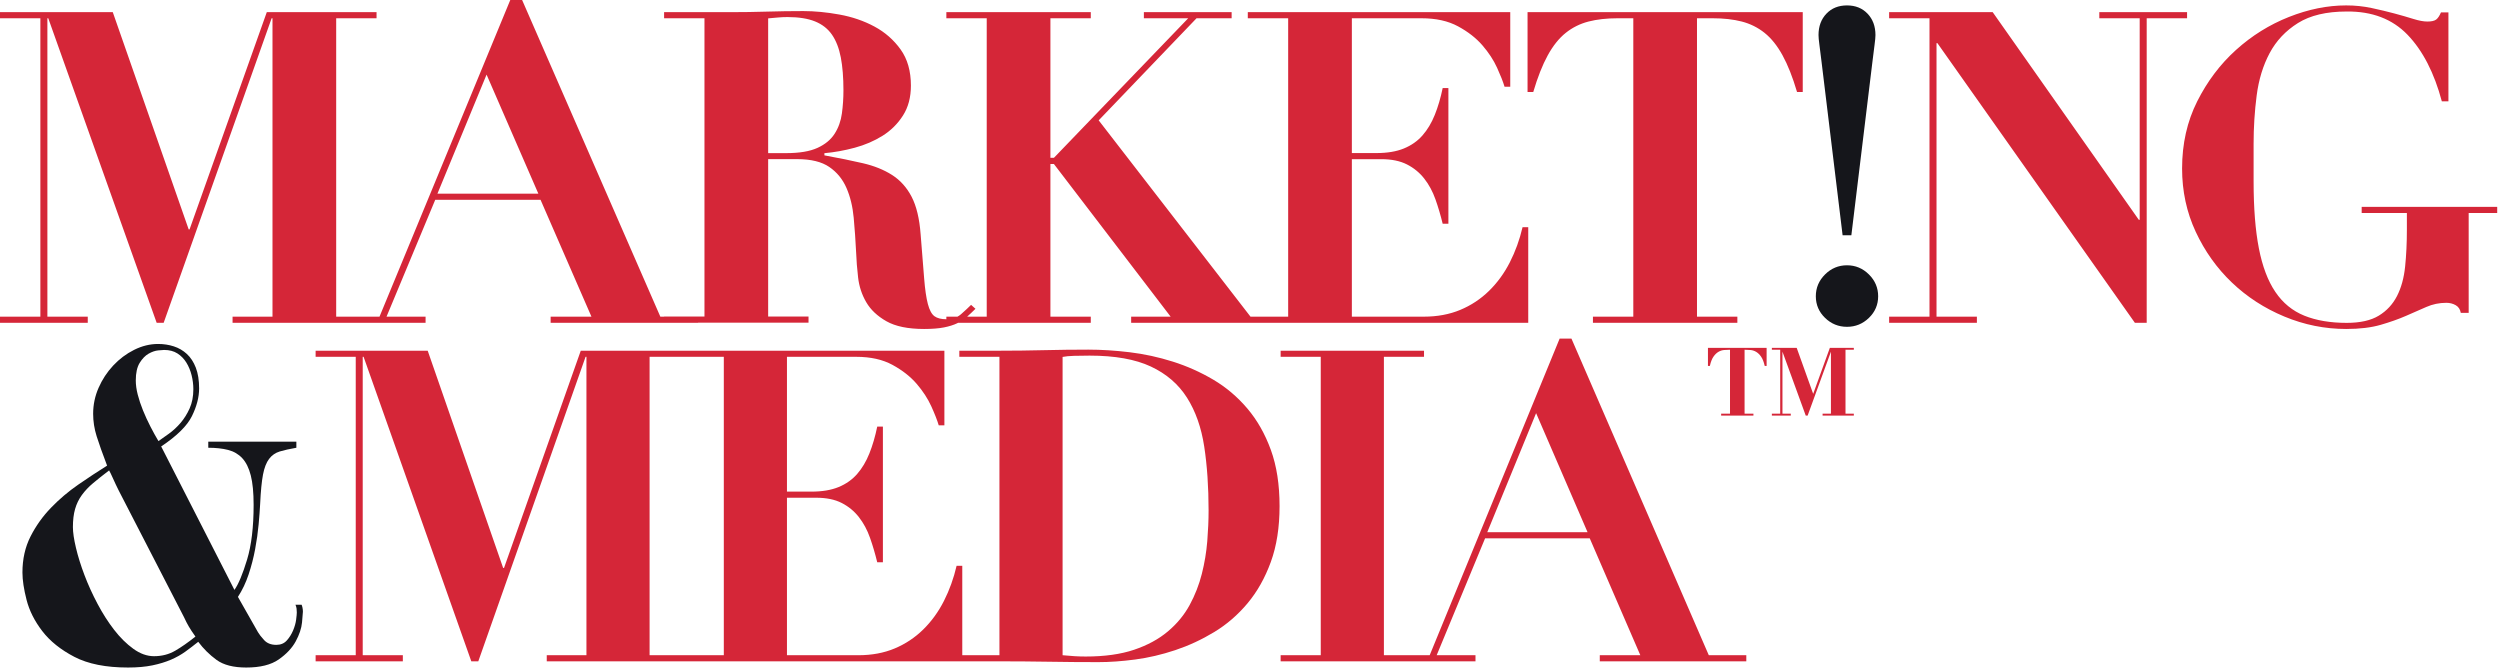 <?xml version="1.0" encoding="UTF-8"?> <svg xmlns="http://www.w3.org/2000/svg" width="772" height="207" viewBox="0 0 772 207" fill="none"><g clip-path="url(#clip0_466_638)"><path d="M54.092 200.949C52.161 202.072 49.984 202.633 47.561 202.633C45.406 202.633 43.273 201.871 41.164 200.344C39.055 198.819 37.079 196.865 35.24 194.486C33.398 192.108 31.693 189.437 30.122 186.473C28.55 183.51 27.204 180.549 26.082 177.585C24.959 174.623 24.083 171.817 23.456 169.169C22.826 166.52 22.513 164.39 22.513 162.772C22.513 160.617 22.737 158.755 23.186 157.183C23.634 155.614 24.331 154.176 25.273 152.875C26.216 151.572 27.383 150.337 28.774 149.172C30.165 148.004 31.805 146.703 33.69 145.265C33.959 145.715 34.363 146.545 34.902 147.757C35.441 148.969 36.025 150.204 36.654 151.46L56.853 190.648C57.3 191.636 57.772 192.557 58.267 193.409C58.76 194.262 59.456 195.317 60.354 196.573C58.109 198.369 56.022 199.828 54.092 200.949ZM43.142 112.038C43.949 110.736 44.87 109.793 45.902 109.21C46.935 108.627 47.922 108.289 48.864 108.199C49.807 108.109 50.413 108.064 50.683 108.064C52.298 108.064 53.668 108.423 54.79 109.142C55.913 109.861 56.832 110.804 57.55 111.97C58.269 113.137 58.807 114.439 59.167 115.875C59.526 117.313 59.706 118.749 59.706 120.184C59.706 122.429 59.324 124.404 58.561 126.109C57.798 127.815 56.855 129.319 55.733 130.621C54.61 131.923 53.42 133.022 52.164 133.921C50.906 134.82 49.829 135.583 48.932 136.21C48.123 134.864 47.293 133.361 46.44 131.699C45.587 130.038 44.824 128.378 44.151 126.716C43.478 125.055 42.938 123.439 42.535 121.867C42.131 120.297 41.93 118.837 41.93 117.491C41.93 115.158 42.333 113.34 43.142 112.038ZM93.133 186.744H91.247C91.427 187.193 91.539 187.597 91.584 187.956C91.629 188.316 91.652 188.72 91.652 189.169C91.652 189.528 91.584 190.245 91.449 191.323C91.314 192.4 91 193.523 90.506 194.69C90.013 195.856 89.362 196.89 88.555 197.786C87.746 198.685 86.669 199.133 85.323 199.133C83.706 199.133 82.449 198.64 81.552 197.653C80.654 196.667 80.026 195.857 79.667 195.228L73.471 184.321C74.818 182.256 75.918 179.945 76.771 177.386C77.623 174.828 78.297 172.224 78.79 169.575C79.284 166.927 79.643 164.368 79.868 161.898C80.092 159.431 80.25 157.298 80.34 155.504C80.519 151.644 80.811 148.659 81.215 146.549C81.618 144.44 82.247 142.823 83.1 141.7C83.953 140.577 85.053 139.815 86.399 139.41C87.746 139.007 89.452 138.625 91.517 138.267V136.381H64.315V138.267C66.648 138.267 68.691 138.492 70.441 138.94C72.191 139.39 73.651 140.241 74.818 141.498C75.984 142.756 76.86 144.528 77.444 146.817C78.027 149.107 78.32 152.136 78.32 155.907C78.32 162.729 77.646 168.364 76.299 172.808C74.953 177.252 73.651 180.372 72.394 182.167L49.771 137.863C54.618 134.631 57.782 131.51 59.264 128.503C60.746 125.495 61.487 122.645 61.487 119.952C61.487 117.439 61.149 115.306 60.477 113.556C59.802 111.806 58.881 110.392 57.715 109.314C56.548 108.237 55.202 107.452 53.676 106.957C52.149 106.464 50.534 106.216 48.828 106.216C46.314 106.216 43.845 106.823 41.42 108.034C38.996 109.246 36.842 110.862 34.957 112.882C33.071 114.903 31.568 117.192 30.445 119.75C29.323 122.309 28.763 124.979 28.763 127.762C28.763 130.096 29.121 132.408 29.84 134.697C30.557 136.986 31.634 140.016 33.071 143.786C30.199 145.583 27.235 147.536 24.181 149.645C21.126 151.755 18.318 154.133 15.758 156.783C13.196 159.431 11.084 162.393 9.423 165.669C7.76 168.947 6.93 172.649 6.93 176.779C6.93 179.114 7.355 181.941 8.209 185.263C9.064 188.584 10.681 191.793 13.061 194.891C15.441 197.988 18.743 200.636 22.966 202.836C27.189 205.033 32.712 206.133 39.536 206.133C42.409 206.133 44.922 205.908 47.077 205.46C49.23 205.01 51.138 204.428 52.799 203.71C54.461 202.992 55.941 202.161 57.243 201.219C58.545 200.276 59.87 199.267 61.217 198.188C62.832 200.343 64.717 202.207 66.872 203.777C69.027 205.347 72.079 206.133 76.03 206.133C80.34 206.133 83.683 205.303 86.062 203.644C88.441 201.984 90.193 200.121 91.315 198.057C92.437 195.992 93.088 194.04 93.268 192.198C93.448 190.357 93.537 189.259 93.537 188.898C93.537 188.451 93.492 188.024 93.402 187.62C93.312 187.217 93.223 186.924 93.133 186.744ZM562.503 19.177L568.995 72.64H571.7L578.194 19.177C578.465 16.933 578.688 15.139 578.87 13.792C579.05 12.445 579.142 11.457 579.142 10.828C579.142 8.136 578.328 5.935 576.706 4.229C575.082 2.524 572.965 1.671 570.35 1.671C567.735 1.671 565.615 2.524 563.992 4.229C562.367 5.935 561.559 8.136 561.559 10.828C561.559 11.457 561.647 12.445 561.828 13.792C562.01 15.139 562.232 16.933 562.503 19.177ZM577.126 84.752C575.227 82.865 572.971 81.921 570.35 81.921C567.727 81.921 565.471 82.865 563.571 84.752C561.672 86.638 560.726 88.884 560.726 91.489C560.726 94.094 561.672 96.318 563.571 98.159C565.471 99.999 567.727 100.921 570.35 100.921C572.971 100.921 575.227 99.999 577.126 98.159C579.026 96.318 579.975 94.094 579.975 91.489C579.975 88.884 579.026 86.638 577.126 84.752Z" fill="#15161B"></path><path d="M559.912 121.627L554.817 107.414H547.151V108.004H549.725V127.741H547.151V128.33H552.995V127.741H550.421V108.593L557.612 128.33H558.2L565.392 108.593V127.741H562.817V128.33H572.464V127.741H569.892V108.004H572.464V107.414H565.059L559.912 121.627ZM527.415 112.991H528.003C528.289 111.74 528.664 110.783 529.131 110.122C529.593 109.461 530.104 108.969 530.659 108.647C531.211 108.326 531.792 108.138 532.401 108.085C533.009 108.031 533.617 108.004 534.225 108.004V127.741H531.489V128.33H541.459V127.741H538.725V108.004C539.331 108.004 539.941 108.031 540.547 108.085C541.156 108.138 541.737 108.326 542.289 108.647C542.844 108.969 543.355 109.461 543.817 110.122C544.284 110.783 544.659 111.74 544.945 112.991H545.533V107.414H527.415V112.991ZM459.265 164.35L474.349 127.581L490.241 164.35H459.265ZM485.259 104.55H481.62L441.489 202.332H427.349V110.185H439.737V108.3H395.459V110.185H407.849V202.332H395.459V204.217H455.631V202.332H443.647L458.593 166.24H490.915L506.533 202.332H494.011V204.217H539.259V202.332H527.677L485.259 104.55ZM372.807 167.116C372.537 170.484 371.976 173.85 371.125 177.217C370.272 180.584 369.016 183.793 367.357 186.845C365.696 189.897 363.453 192.615 360.628 194.993C357.803 197.372 354.325 199.257 350.197 200.648C346.071 202.04 341.091 202.735 335.26 202.735C333.107 202.735 330.729 202.602 328.128 202.332V110.219C329.025 110.039 330.192 109.927 331.627 109.883C333.061 109.839 334.677 109.815 336.472 109.815C344.276 109.815 350.58 110.938 355.379 113.182C360.179 115.427 363.903 118.636 366.549 122.81C369.195 126.985 370.968 132.013 371.864 137.893C372.761 143.775 373.211 150.351 373.211 157.621C373.211 160.586 373.076 163.75 372.807 167.116ZM223.513 202.332H200.593V110.185H223.513V202.332ZM385.172 126.137C382.123 122.549 378.625 119.588 374.68 117.254C370.733 114.921 366.563 113.059 362.168 111.668C357.773 110.278 353.335 109.313 348.851 108.774C344.365 108.236 340.107 107.966 336.071 107.966C331.496 107.966 326.921 108.023 322.349 108.133C317.775 108.245 313.2 108.3 308.628 108.3H296.239V110.185H308.628V202.332H297.151V174.715H295.399C294.501 178.576 293.2 182.192 291.495 185.56C289.788 188.927 287.656 191.868 285.097 194.383C282.539 196.898 279.599 198.851 276.277 200.243C272.953 201.636 269.228 202.332 265.1 202.332H243.013V153.699H252.037C255.177 153.699 257.804 154.238 259.913 155.316C262.023 156.393 263.796 157.852 265.233 159.693C266.669 161.535 267.815 163.669 268.667 166.093C269.52 168.517 270.261 171.032 270.891 173.636H272.64V131.74H270.891C270.261 134.795 269.452 137.557 268.465 140.026C267.479 142.496 266.221 144.607 264.695 146.357C263.168 148.109 261.261 149.456 258.972 150.399C256.683 151.341 253.877 151.814 250.556 151.814H243.013V110.185H264.427C268.825 110.185 272.551 111.016 275.603 112.677C278.655 114.339 281.147 116.293 283.076 118.538C285.005 120.784 286.509 123.097 287.588 125.477C288.667 127.857 289.429 129.81 289.879 131.336H291.628V108.3H179.341L155.641 175.388H155.372L132.073 108.3H97.464V110.185H109.853V202.332H97.464V204.217H124.397V202.332H112.008V110.185H112.278L145.541 204.217H147.696L180.824 110.185H181.093V202.332H168.837V204.217H308.628C313.74 204.217 318.828 204.259 323.896 204.341C328.964 204.426 334.053 204.467 339.165 204.467C342.663 204.467 346.452 204.199 350.532 203.66C354.613 203.121 358.739 202.157 362.909 200.767C367.079 199.376 371.091 197.514 374.948 195.18C378.805 192.847 382.236 189.887 385.241 186.297C388.243 182.709 390.641 178.447 392.436 173.511C394.231 168.576 395.129 162.835 395.129 156.284C395.129 149.645 394.231 143.857 392.436 138.923C390.641 133.988 388.221 129.726 385.172 126.137ZM729.287 63.883V65.768H743.245V70.885C743.245 75.016 743.063 78.831 742.7 82.332C742.339 85.834 741.503 88.864 740.193 91.421C738.88 93.979 737.005 95.999 734.563 97.481C732.123 98.963 728.823 99.702 724.664 99.702C719.599 99.702 715.237 98.963 711.576 97.481C707.915 95.999 704.929 93.554 702.625 90.142C700.317 86.731 698.623 82.242 697.539 76.676C696.453 71.111 695.912 64.243 695.912 56.074V44.358C695.912 39.331 696.227 34.372 696.86 29.479C697.492 24.585 698.823 20.232 700.857 16.416C702.888 12.601 705.804 9.504 709.596 7.125C713.391 4.747 718.404 3.556 724.637 3.556C732.497 3.467 738.773 5.867 743.472 10.76C748.169 15.653 751.693 22.499 754.041 31.296H756.073V3.825H753.771C753.317 4.904 752.82 5.643 752.279 6.047C751.737 6.451 750.833 6.652 749.571 6.652C748.396 6.652 746.951 6.384 745.235 5.845C743.52 5.307 741.576 4.745 739.407 4.161C737.237 3.579 734.888 3.019 732.36 2.479C729.831 1.94 727.211 1.671 724.503 1.671C718.721 1.671 712.825 2.861 706.817 5.24C700.809 7.619 695.369 11.008 690.492 15.407C685.615 19.805 681.617 25.102 678.5 31.296C675.387 37.491 673.828 44.403 673.828 52.033C673.828 59.036 675.227 65.544 678.029 71.559C680.828 77.575 684.555 82.804 689.208 87.246C693.861 91.69 699.26 95.192 705.407 97.75C711.549 100.307 717.919 101.588 724.516 101.588C728.672 101.588 732.216 101.161 735.153 100.309C738.092 99.456 740.688 98.536 742.948 97.549C745.205 96.562 747.307 95.641 749.251 94.788C751.193 93.935 753.248 93.508 755.416 93.508C756.5 93.508 757.472 93.755 758.328 94.249C759.188 94.744 759.705 95.529 759.888 96.606H762.328V65.768H771.136V63.883H729.287ZM675.367 3.755H648.269V5.64H660.735V67.877H660.464L615.343 3.755H583.363V5.64H595.828V97.786H583.363V99.671H610.464V97.786H597.997V13.319H598.269L659.243 99.671H662.901V5.64H675.367V3.755ZM554.925 28.407H556.688V3.755H471.708V28.407H473.471C474.823 23.827 476.315 20.055 477.941 17.091C479.569 14.128 481.419 11.815 483.497 10.152C485.576 8.491 487.921 7.324 490.541 6.649C493.161 5.976 496.143 5.64 499.487 5.64H504.364V97.786H491.899V99.671H536.497V97.786H524.031V5.64H528.909C532.251 5.64 535.232 5.976 537.853 6.649C540.472 7.324 542.82 8.491 544.899 10.152C546.976 11.815 548.828 14.128 550.453 17.091C552.079 20.055 553.571 23.827 554.925 28.407ZM150.253 23.036L166.244 59.804H135.079L150.253 23.036ZM237.207 5.673C238.204 5.585 239.2 5.495 240.197 5.405C241.195 5.315 242.192 5.269 243.189 5.269C246.633 5.269 249.465 5.719 251.687 6.616C253.907 7.515 255.652 8.883 256.921 10.724C258.189 12.566 259.096 14.899 259.64 17.727C260.184 20.555 260.456 23.943 260.456 27.893C260.456 30.317 260.297 32.697 259.98 35.031C259.663 37.367 258.915 39.453 257.736 41.294C256.557 43.135 254.791 44.593 252.435 45.669C250.077 46.748 246.859 47.285 242.78 47.285H237.207V5.673ZM71.815 97.786V99.671H131.419V97.786H119.36L134.401 61.695H166.92L182.64 97.786H170.037V99.671H215.565V99.64H249.672V97.754H237.207V49.14H246.171C250.427 49.14 253.732 49.948 256.087 51.564C258.441 53.18 260.208 55.335 261.385 58.028C262.561 60.721 263.308 63.797 263.625 67.252C263.943 70.708 264.191 74.278 264.373 77.958C264.463 80.383 264.667 82.964 264.983 85.702C265.297 88.44 266.133 90.977 267.489 93.31C268.843 95.645 270.921 97.608 273.721 99.2C276.52 100.791 280.404 101.588 285.373 101.588C287.812 101.588 289.844 101.427 291.471 101.111C293.096 100.792 294.473 100.359 295.604 99.815C295.695 99.772 295.771 99.716 295.859 99.671H336.835V97.786H324.368V50.652H325.452L361.495 97.786H349.301V99.671H471.921V70.168H470.161C469.259 74.03 467.948 77.646 466.232 81.013C464.516 84.38 462.369 87.322 459.796 89.836C457.221 92.352 454.264 94.305 450.919 95.697C447.579 97.09 443.828 97.786 439.676 97.786H417.453V49.152H426.531C429.693 49.152 432.333 49.692 434.456 50.77C436.579 51.848 438.364 53.307 439.809 55.148C441.255 56.988 442.407 59.123 443.264 61.547C444.123 63.972 444.867 66.486 445.5 69.091H447.264V27.195H445.5C444.867 30.25 444.055 33.011 443.06 35.479C442.069 37.95 440.804 40.06 439.269 41.812C437.732 43.563 435.813 44.911 433.509 45.853C431.203 46.796 428.38 47.267 425.039 47.267H417.453V5.64H438.997C443.421 5.64 447.172 6.471 450.243 8.132C453.313 9.793 455.82 11.748 457.764 13.992C459.705 16.239 461.22 18.551 462.304 20.931C463.387 23.312 464.153 25.264 464.608 26.791H466.367V3.755H385.32V5.64H397.787V97.786H386.156L339.273 37.163L369.489 5.64H380.328V3.755H353.229V5.64H366.916L325.452 48.733H324.368V5.64H336.835V3.755H292.236V5.64H304.701V97.786H298.653C299.491 97.038 300.348 96.229 301.227 95.354L299.872 94.143C298.968 95.042 297.929 96.007 296.755 97.039C296.419 97.335 296.052 97.575 295.665 97.786H292.236V98.585C290.635 98.578 289.405 98.267 288.557 97.646C287.699 97.018 287.021 95.762 286.524 93.877C286.027 91.992 285.644 89.346 285.373 85.935C285.103 82.525 284.74 77.992 284.289 72.339C283.928 67.493 283 63.636 281.508 60.763C280.016 57.892 278.003 55.648 275.471 54.033C272.939 52.419 269.931 51.206 266.448 50.399C262.967 49.591 259.009 48.783 254.577 47.976V47.303C257.651 47.033 260.769 46.474 263.933 45.62C267.097 44.768 269.967 43.533 272.544 41.919C275.119 40.304 277.221 38.216 278.848 35.659C280.476 33.102 281.289 30.028 281.289 26.439C281.289 21.952 280.227 18.228 278.103 15.267C275.977 12.307 273.287 9.949 270.032 8.2C266.777 6.449 263.181 5.216 259.248 4.497C255.315 3.78 251.584 3.421 248.057 3.421C244.26 3.421 240.507 3.476 236.8 3.588C233.092 3.7 229.339 3.755 225.543 3.755H205.073V5.64H217.54V97.754H205.073V97.786H203.913L161.231 0.004H157.572L117.192 97.786H103.813V5.64H116.279V3.755H82.384L58.536 70.841H58.266L34.825 3.755H0V5.64H12.466V97.786H0V99.671H27.101V97.786H14.634V5.64H14.905L48.374 99.671H50.542L83.875 5.64H84.146V97.786H71.815Z" fill="#D52638"></path></g><defs><clipPath id="clip0_466_638"><rect width="771.133" height="206.133" fill="white"></rect></clipPath></defs></svg> 